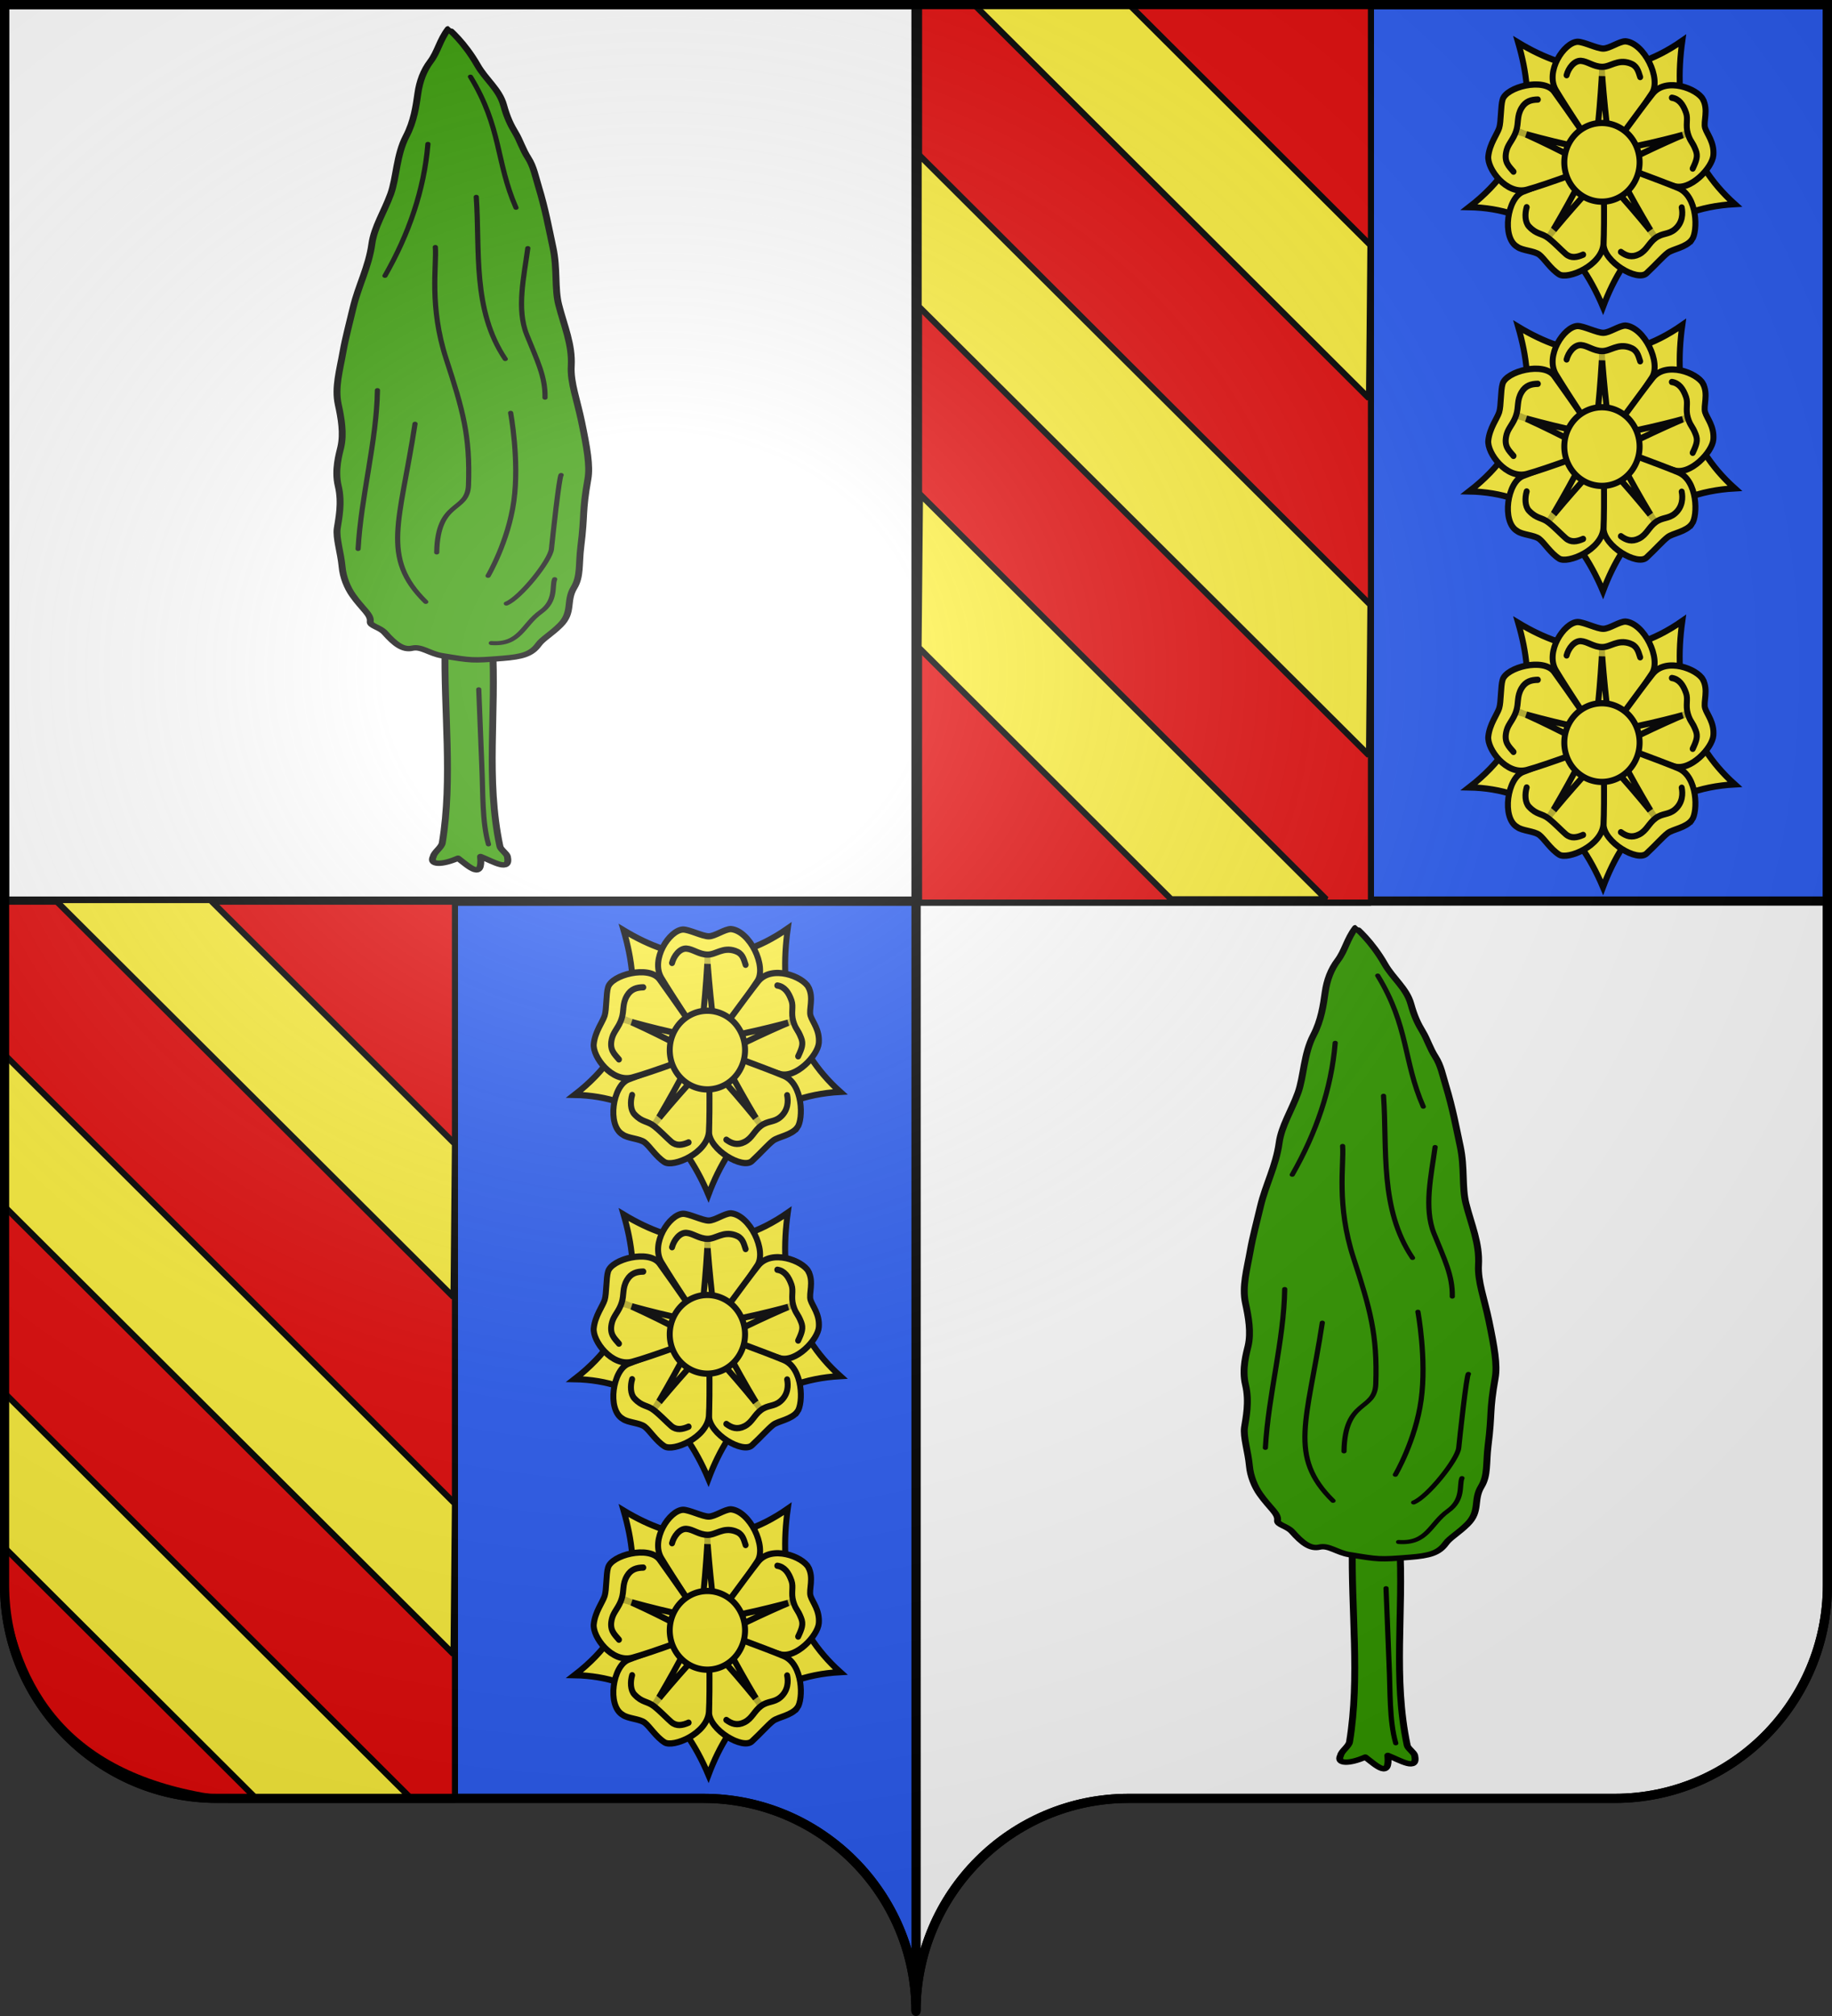 <svg xmlns="http://www.w3.org/2000/svg" xmlns:xlink="http://www.w3.org/1999/xlink" width="600" height="660" version="1.0"><rect width="100%" height="100%" fill="#333333" stroke="none"/><defs><linearGradient id="a"><stop offset="0" style="stop-color:white;stop-opacity:.314"/><stop offset=".19" style="stop-color:white;stop-opacity:.251"/><stop offset=".6" style="stop-color:#6b6b6b;stop-opacity:.125"/><stop offset="1" style="stop-color:black;stop-opacity:.125"/></linearGradient><linearGradient id="b"><stop offset="0" style="stop-color:white;stop-opacity:0"/><stop offset="1" style="stop-color:black;stop-opacity:.646"/></linearGradient><linearGradient id="c"><stop offset="0" style="stop-color:white;stop-opacity:1"/><stop offset="1" style="stop-color:white;stop-opacity:1"/></linearGradient><radialGradient xlink:href="#a" id="g" cx="285.186" cy="200.448" r="300" fx="285.186" fy="200.448" gradientTransform="matrix(1.551 0 0 1.35 -227.894 -51.264)" gradientUnits="userSpaceOnUse"/></defs><g style="opacity:1;display:inline"><path d="M300 1.5V295h298.5V1.5H300z" style="opacity:1;fill:#2b5df2;fill-opacity:1;fill-rule:nonzero;stroke:#000;stroke-width:3;stroke-linecap:butt;stroke-linejoin:miter;marker:none;marker-start:none;marker-mid:none;marker-end:none;stroke-miterlimit:4;stroke-dasharray:none;stroke-dashoffset:0;stroke-opacity:1;visibility:visible;display:inline;overflow:visible"/><path d="M300 295v363.5c0-38.504 31.21-69.75 69.656-69.75h159.188c38.447 0 69.656-31.246 69.656-69.75V295H300z" style="opacity:1;fill:#fff;fill-opacity:1;fill-rule:nonzero;stroke:#000;stroke-width:3;stroke-linecap:butt;stroke-linejoin:miter;marker:none;marker-start:none;marker-mid:none;marker-end:none;stroke-miterlimit:4;stroke-dasharray:none;stroke-dashoffset:0;stroke-opacity:1;visibility:visible;display:inline;overflow:visible"/><path d="M1.5 295v224c0 38.504 31.21 69.75 69.656 69.75h159.188c38.447 0 69.656 31.246 69.656 69.75V295H1.5z" style="opacity:1;fill:#2b5df2;fill-opacity:1;fill-rule:nonzero;stroke:#000;stroke-width:3;stroke-linecap:butt;stroke-linejoin:miter;marker:none;marker-start:none;marker-mid:none;marker-end:none;stroke-miterlimit:4;stroke-dasharray:none;stroke-dashoffset:0;stroke-opacity:1;visibility:visible;display:inline;overflow:visible"/><path d="M1.5 1.5V295H300V1.5H1.5z" style="opacity:1;fill:#fff;fill-opacity:1;fill-rule:nonzero;stroke:#000;stroke-width:3;stroke-linecap:butt;stroke-linejoin:miter;marker:none;marker-start:none;marker-mid:none;marker-end:none;stroke-miterlimit:4;stroke-dasharray:none;stroke-dashoffset:0;stroke-opacity:1;visibility:visible;display:inline;overflow:visible"/><g id="d"><path d="M140.484 483.742c-1.478 3.706 3.007 3.56 8.092.704 3.773 3.697 8.129 9.142 7.388-.704 4.188 2.095 9.911 6.747 8.795 0-.243-1.291-2.231-2.934-2.447-4.225-4.711-28.261-1.127-56.17-2.478-84.432h-15.48c-.466 27.62 2.547 55.937-.924 82.956-.245 1.907-2.633 3.808-2.946 5.7z" style="fill:#390;fill-opacity:1;fill-rule:evenodd;stroke:#000;stroke-width:2.261;stroke-linecap:round;stroke-linejoin:round;stroke-miterlimit:4;stroke-dasharray:none;stroke-opacity:1" transform="matrix(1 0 0 .782 1.424 -97.876)"/><path d="M163.206 400.775c6.399-.654 9.427-1.718 11.73-5.798 1.333-2.363 4.086-4.257 7.062-8.013 4.378-5.524 1.866-10.157 4.557-15.774 2.252-4.702 1.528-9.827 2.248-17.16 1.385-14.11.343-13.999 2.32-28.34.754-5.462-.276-12.912-2.054-23.9-1.487-9.19-3.716-16.578-3.41-23.331.413-9.131-2.324-16.792-4.11-25.755-1.363-6.84-.37-14.984-1.876-23.957-1.287-7.676-2.494-16.128-4.711-25.4-1.027-4.292-1.634-8.529-3.418-12.062-1.873-3.71-2.665-7.38-4.154-10.518-1.542-3.25-2.741-6.36-3.9-11.7-1.417-6.535-5.882-10.669-8.531-16.608-4.371-9.801-9.548-15.252-9.55-15.252-2.824 4.694-3.448 9.598-5.847 13.654-2.216 3.745-3.564 8.27-4.126 13.393-.58 5.284-1.291 11.72-3.813 17.888-3.234 7.912-3.166 17.388-5.076 24.166-2.063 7.317-5.403 13.842-6.174 20.922-1.064 9.784-4.434 17.532-6.116 26.597-1.24 6.683-2.544 12.845-3.325 18.496-1.08 7.82-2.773 15.091-1.574 22.15.989 5.816 1.864 12.147.85 17.826-.506 2.83-2.116 9.57-.852 16.304 1.35 7.195.085 14.084-.328 17.748-.463 4.106 1.177 10.182 1.601 16.168.309 4.359 1.725 8.709 3.434 11.81 3.277 5.946 6.093 8.12 5.772 11.007-.21 1.9 3.11 2.312 4.802 4.75 3.219 4.638 5.915 7.362 8.976 6.433 2.916-.886 5.748 2.315 9.685 3.14 9.77 2.047 9.779 2.15 19.908 1.116z" style="fill:#390;fill-opacity:1;fill-rule:evenodd;stroke:#000;stroke-width:2.261;stroke-linecap:round;stroke-linejoin:round;stroke-miterlimit:4;stroke-dasharray:none;stroke-opacity:1" transform="matrix(1 0 0 .782 1.424 -97.876)"/><path d="M159.482 394.382c9.454.867 10.289-7.653 16.183-13.018 5.23-4.76 3.594-10.833 4.574-13.72M155.374 413.733l.995 31.843c.433 11.328.042 23.481 2.196 33.09M152.652 157.26c10.226 21.415 8.312 35.602 14.921 54.883M171.443 229.03c-1.245 11.853-3.744 25.467-.351 36.236 3.393 10.77 6.135 17.591 5.98 26.386M182.35 324.019c-.614.438-2.79 26.092-3.167 30.96-.376 4.867-10.242 20.617-14.776 22.867M138.725 185.405c-1.24 19.345-6.269 37.765-14.073 55.234M122.19 288.486c-.258 21.505-5.335 44.094-6.333 66.493M134.503 302.558c-4.884 40.888-11.367 55.908 3.518 74.585M154.556 207.57c1.223 22.44-1.317 47.336 9.5 67.899M141.152 228.575c.473 7.764-2.093 24.726 3.583 46.959 5.441 21.314 7.846 32.066 7.282 52.7-.316 11.567-10.115 5.975-10.413 28.213M165.814 297.985s2.903 19.877 1.056 36.94-8.444 31.312-8.444 31.312" style="fill:#390;fill-opacity:1;fill-rule:evenodd;stroke:#000;stroke-width:1.696;stroke-linecap:round;stroke-linejoin:round;stroke-miterlimit:4;stroke-dasharray:none;stroke-opacity:1" transform="matrix(1 0 0 .782 1.424 -97.876)"/></g><use xlink:href="#d" width="600" height="660" transform="translate(297.143 294.286)"/><path d="M301 .5h148v295H301z" style="opacity:1;fill:#e20909;fill-opacity:1;stroke:#000;stroke-width:2;stroke-linejoin:bevel;stroke-miterlimit:4;stroke-dasharray:none;stroke-dashoffset:10;stroke-opacity:1"/><g id="e" style="fill:#fcef3c;stroke:#000;stroke-width:19.539;stroke-miterlimit:4;stroke-dasharray:none;stroke-opacity:1;display:inline"><g style="fill:#fcef3c;stroke:#000;stroke-width:19.539;stroke-miterlimit:4;stroke-dasharray:none;stroke-opacity:1"><path d="M530 390a50 50 0 1 1-100 0 50 50 0 1 1 100 0z" style="fill:#fcef3c;fill-opacity:1;stroke:#000;stroke-width:19.539;stroke-linecap:round;stroke-linejoin:round;stroke-miterlimit:4;stroke-dasharray:none;stroke-opacity:1" transform="matrix(.1 0 0 .105 476.656 12.395)"/><path d="M775 390a295 295 0 1 1-590 0 295 295 0 1 1 590 0z" style="fill:#fcef3c;fill-opacity:1;stroke:#000;stroke-width:19.539;stroke-linecap:round;stroke-linejoin:round;stroke-miterlimit:4;stroke-dasharray:none;stroke-opacity:1" transform="matrix(.1 0 0 .105 476.656 12.395)"/><path d="M743.277-8.82C713.95 189.882 756.022 364.79 915 500.726 680.998 513.408 555.187 639.194 483.44 821.5c-85.37-192.324-223.763-307.39-438.44-311.3C253.66 356.38 261.43 180.241 205.586-2.967 375.044 94.44 551.7 118.655 743.277-8.82z" style="fill:#fcef3c;fill-opacity:1;stroke:#000;stroke-width:19.539;stroke-linecap:round;stroke-linejoin:miter;marker-start:none;stroke-miterlimit:4;stroke-dasharray:none;stroke-opacity:1" transform="matrix(.1 0 0 .105 476.656 14.246)"/><g style="fill:#fcef3c;stroke:#000;stroke-width:19.539;stroke-miterlimit:4;stroke-dasharray:none;stroke-opacity:1"><path d="M400.097-5.46c20.506 0 63.64 21.213 84.146 21.213s52.326-22.628 72.832-22.628c61.553 5.292 118.31 116.8 86.267 162.635-31.724 45.378-155.63 221.785-159.806 216.374-11.012-14.266-121.525-174.155-154.15-226.274C292.998 87.73 355.505-3.624 400.097-5.46z" style="fill:#fcef3c;fill-opacity:1;stroke:#000;stroke-width:19.539;stroke-linecap:round;stroke-linejoin:miter;stroke-miterlimit:4;stroke-dasharray:none;stroke-opacity:1" transform="matrix(.1 0 0 .105 476.656 14.246)"/><path d="M810.791 174.165c18.44 33.172.71 69.645 7.046 89.147 6.337 19.503 30.48 44.232 27.056 84.903-3.314 39.356-75.781 112.578-129.007 96.348-53.227-16.23-241.061-66.152-237.207-71.795 10.165-14.881 128.079-169.394 167.565-216.527 44.042-52.572 146.107-15.249 164.547 17.924z" style="fill:#fcef3c;fill-opacity:1;stroke:#000;stroke-width:19.539;stroke-linecap:round;stroke-linejoin:miter;stroke-miterlimit:4;stroke-dasharray:none;stroke-opacity:1" transform="matrix(.1 0 0 .105 476.656 14.246)"/><path d="M774.558 611.754c-18.889 24.312-62.455 28.773-79.045 40.826-16.59 12.053-39.8 37.65-69.664 63.944-29.864 26.294-139.603-35.016-140.62-90.93-1.008-55.36-5.178-263.671 1.38-261.749 17.294 5.07 186.54 63.808 243.568 86.797 63.608 25.64 64.38 135.369 44.38 161.112z" style="fill:#fcef3c;fill-opacity:1;stroke:#000;stroke-width:19.539;stroke-linecap:round;stroke-linejoin:miter;stroke-miterlimit:4;stroke-dasharray:none;stroke-opacity:1" transform="matrix(.1 0 0 .105 476.656 14.246)"/><path d="M339.58 719.623c-28.08-17.066-48.333-49.289-64.923-61.342-16.59-12.053-55.633-12.45-72.223-24.504-51.88-28.502-32.566-154.05 20.297-172.296 52.338-18.065 261.776-97.935 261.974-91.104.524 18.014 4.435 192.527.194 253.868-4.73 68.418-117.237 112.444-145.318 95.378z" style="fill:#fcef3c;fill-opacity:1;stroke:#000;stroke-width:19.539;stroke-linecap:round;stroke-linejoin:miter;stroke-miterlimit:4;stroke-dasharray:none;stroke-opacity:1" transform="matrix(.1 0 0 .105 476.656 14.246)"/><path d="M107.795 351.282c4.465-38.793 29.469-68.93 35.806-88.432 6.336-19.502 4.549-68.07 10.886-87.573 11.075-39.764 135.033-70.092 168.721-25.454 33.354 44.194 165.55 221.528 159.114 223.828-16.97 6.064-189.043 67.417-248.693 82.34-66.53 16.643-130.348-65.496-125.834-104.71z" style="fill:#fcef3c;fill-opacity:1;stroke:#000;stroke-width:19.539;stroke-linecap:round;stroke-linejoin:miter;stroke-miterlimit:4;stroke-dasharray:none;stroke-opacity:1" transform="matrix(.1 0 0 .105 476.656 14.246)"/></g><path d="M200 273c0 4 242 64 254 55 11-9 29-252 26-252s20 244 29 254c9 11 252-47 251-50s-226 94-231 106c-4 12 123 221 126 219S495 417 480 418c-12.5 0-178 184-176 187 3 2 131-211 126-223-4-12-226-114-228-109h-2z" style="fill:#fcef3c;fill-opacity:1;stroke:#000;stroke-width:19.539;stroke-linecap:round;stroke-linejoin:round;stroke-miterlimit:4;stroke-dasharray:none;stroke-opacity:1" transform="matrix(.1 0 0 .105 476.656 14.246)"/><path d="M617 390a137 137 0 1 1-274 0 137 137 0 1 1 274 0z" style="fill:#fcef3c;fill-opacity:1;stroke:#000;stroke-width:21.71;stroke-linecap:butt;stroke-miterlimit:4;stroke-dasharray:none;stroke-opacity:1" transform="matrix(.09 0 0 .094 481.456 16.482)"/><path d="M364.214 98.825c5.76-21.596 25.085-46.08 47.179-44.74 20.747 1.258 41.21 18.254 68.93 18.66 27.72.406 50.62-24.591 90.723-11.464 23.808 7.793 27.23 23.178 34.14 43.244M708.989 169.092c23.397 3.543 36.968 20.863 46.573 47.22 7.118 19.528-2.426 37.857 5.754 64.346 8.18 26.489 14.234 23.382 25.987 52.415 7.25 17.91 2.848 30.887-10.06 56.791M741.214 511.187c3.737 17.232 4.106 46.676-22.178 68.037-20.787 16.893-40.57 11.014-63.235 26.98-22.665 15.964-29.148 38.696-54.025 50.709-23.99 11.585-42.352 5.137-59.736-7.035M418.407 658.317c-20.267 8.473-39.756 11.977-56.843-2.093-16.046-13.213-34.455-32.572-56.643-49.194-22.187-16.622-38.106-10.456-63.85-36.612-13.554-13.77-13.813-39.753-7.608-60.049M190.302 399.552c-14.321-16.657-33.43-30.046-22.328-67.644 5.886-19.935 22.063-32.911 31.015-59.15 8.952-26.237 1.596-45.72 17.637-71.642 13.305-21.501 32.146-26.014 53.365-26.385" style="fill:#fcef3c;fill-opacity:.75;fill-rule:evenodd;stroke:#000;stroke-width:19.539;stroke-linecap:round;stroke-linejoin:miter;stroke-miterlimit:4;stroke-dasharray:none;stroke-opacity:1" transform="matrix(.1 0 0 .105 476.656 14.246)"/></g></g><use xlink:href="#e" id="f" width="600" height="660" x="0" y="0" transform="translate(0 189.965)"/><use xlink:href="#f" width="600" height="660" transform="translate(0 -96.908)"/><g style="opacity:1;fill:#fcef3c;stroke:#000;stroke-width:19.539;stroke-miterlimit:4;stroke-dasharray:none;stroke-opacity:1;display:inline"><g style="fill:#fcef3c;stroke:#000;stroke-width:19.539;stroke-miterlimit:4;stroke-dasharray:none;stroke-opacity:1"><path d="M530 390a50 50 0 1 1-100 0 50 50 0 1 1 100 0z" style="fill:#fcef3c;fill-opacity:1;stroke:#000;stroke-width:19.539;stroke-linecap:round;stroke-linejoin:round;stroke-miterlimit:4;stroke-dasharray:none;stroke-opacity:1" transform="matrix(.1 0 0 .105 183.68 303.03)"/><path d="M775 390a295 295 0 1 1-590 0 295 295 0 1 1 590 0z" style="fill:#fcef3c;fill-opacity:1;stroke:#000;stroke-width:19.539;stroke-linecap:round;stroke-linejoin:round;stroke-miterlimit:4;stroke-dasharray:none;stroke-opacity:1" transform="matrix(.1 0 0 .105 183.68 303.03)"/><path d="M743.277-8.82C713.95 189.882 756.022 364.79 915 500.726 680.998 513.408 555.187 639.194 483.44 821.5c-85.37-192.324-223.763-307.39-438.44-311.3C253.66 356.38 261.43 180.241 205.586-2.967 375.044 94.44 551.7 118.655 743.277-8.82z" style="fill:#fcef3c;fill-opacity:1;stroke:#000;stroke-width:19.539;stroke-linecap:round;stroke-linejoin:miter;marker-start:none;stroke-miterlimit:4;stroke-dasharray:none;stroke-opacity:1" transform="matrix(.1 0 0 .105 183.68 304.88)"/><g style="fill:#fcef3c;stroke:#000;stroke-width:19.539;stroke-miterlimit:4;stroke-dasharray:none;stroke-opacity:1"><path d="M400.097-5.46c20.506 0 63.64 21.213 84.146 21.213s52.326-22.628 72.832-22.628c61.553 5.292 118.31 116.8 86.267 162.635-31.724 45.378-155.63 221.785-159.806 216.374-11.012-14.266-121.525-174.155-154.15-226.274C292.998 87.73 355.505-3.624 400.097-5.46z" style="fill:#fcef3c;fill-opacity:1;stroke:#000;stroke-width:19.539;stroke-linecap:round;stroke-linejoin:miter;stroke-miterlimit:4;stroke-dasharray:none;stroke-opacity:1" transform="matrix(.1 0 0 .105 183.68 304.88)"/><path d="M810.791 174.165c18.44 33.172.71 69.645 7.046 89.147 6.337 19.503 30.48 44.232 27.056 84.903-3.314 39.356-75.781 112.578-129.007 96.348-53.227-16.23-241.061-66.152-237.207-71.795 10.165-14.881 128.079-169.394 167.565-216.527 44.042-52.572 146.107-15.249 164.547 17.924z" style="fill:#fcef3c;fill-opacity:1;stroke:#000;stroke-width:19.539;stroke-linecap:round;stroke-linejoin:miter;stroke-miterlimit:4;stroke-dasharray:none;stroke-opacity:1" transform="matrix(.1 0 0 .105 183.68 304.88)"/><path d="M774.558 611.754c-18.889 24.312-62.455 28.773-79.045 40.826-16.59 12.053-39.8 37.65-69.664 63.944-29.864 26.294-139.603-35.016-140.62-90.93-1.008-55.36-5.178-263.671 1.38-261.749 17.294 5.07 186.54 63.808 243.568 86.797 63.608 25.64 64.38 135.369 44.38 161.112z" style="fill:#fcef3c;fill-opacity:1;stroke:#000;stroke-width:19.539;stroke-linecap:round;stroke-linejoin:miter;stroke-miterlimit:4;stroke-dasharray:none;stroke-opacity:1" transform="matrix(.1 0 0 .105 183.68 304.88)"/><path d="M339.58 719.623c-28.08-17.066-48.333-49.289-64.923-61.342-16.59-12.053-55.633-12.45-72.223-24.504-51.88-28.502-32.566-154.05 20.297-172.296 52.338-18.065 261.776-97.935 261.974-91.104.524 18.014 4.435 192.527.194 253.868-4.73 68.418-117.237 112.444-145.318 95.378z" style="fill:#fcef3c;fill-opacity:1;stroke:#000;stroke-width:19.539;stroke-linecap:round;stroke-linejoin:miter;stroke-miterlimit:4;stroke-dasharray:none;stroke-opacity:1" transform="matrix(.1 0 0 .105 183.68 304.88)"/><path d="M107.795 351.282c4.465-38.793 29.469-68.93 35.806-88.432 6.336-19.502 4.549-68.07 10.886-87.573 11.075-39.764 135.033-70.092 168.721-25.454 33.354 44.194 165.55 221.528 159.114 223.828-16.97 6.064-189.043 67.417-248.693 82.34-66.53 16.643-130.348-65.496-125.834-104.71z" style="fill:#fcef3c;fill-opacity:1;stroke:#000;stroke-width:19.539;stroke-linecap:round;stroke-linejoin:miter;stroke-miterlimit:4;stroke-dasharray:none;stroke-opacity:1" transform="matrix(.1 0 0 .105 183.68 304.88)"/></g><path d="M200 273c0 4 242 64 254 55 11-9 29-252 26-252s20 244 29 254c9 11 252-47 251-50s-226 94-231 106c-4 12 123 221 126 219S495 417 480 418c-12.5 0-178 184-176 187 3 2 131-211 126-223-4-12-226-114-228-109h-2z" style="fill:#fcef3c;fill-opacity:1;stroke:#000;stroke-width:19.539;stroke-linecap:round;stroke-linejoin:round;stroke-miterlimit:4;stroke-dasharray:none;stroke-opacity:1" transform="matrix(.1 0 0 .105 183.68 304.88)"/><path d="M617 390a137 137 0 1 1-274 0 137 137 0 1 1 274 0z" style="fill:#fcef3c;fill-opacity:1;stroke:#000;stroke-width:21.71;stroke-linecap:butt;stroke-miterlimit:4;stroke-dasharray:none;stroke-opacity:1" transform="matrix(.09 0 0 .094 188.48 307.116)"/><path d="M364.214 98.825c5.76-21.596 25.085-46.08 47.179-44.74 20.747 1.258 41.21 18.254 68.93 18.66 27.72.406 50.62-24.591 90.723-11.464 23.808 7.793 27.23 23.178 34.14 43.244M708.989 169.092c23.397 3.543 36.968 20.863 46.573 47.22 7.118 19.528-2.426 37.857 5.754 64.346 8.18 26.489 14.234 23.382 25.987 52.415 7.25 17.91 2.848 30.887-10.06 56.791M741.214 511.187c3.737 17.232 4.106 46.676-22.178 68.037-20.787 16.893-40.57 11.014-63.235 26.98-22.665 15.964-29.148 38.696-54.025 50.709-23.99 11.585-42.352 5.137-59.736-7.035M418.407 658.317c-20.267 8.473-39.756 11.977-56.843-2.093-16.046-13.213-34.455-32.572-56.643-49.194-22.187-16.622-38.106-10.456-63.85-36.612-13.554-13.77-13.813-39.753-7.608-60.049M190.302 399.552c-14.321-16.657-33.43-30.046-22.328-67.644 5.886-19.935 22.063-32.911 31.015-59.15 8.952-26.237 1.596-45.72 17.637-71.642 13.305-21.501 32.146-26.014 53.365-26.385" style="fill:#fcef3c;fill-opacity:.75;fill-rule:evenodd;stroke:#000;stroke-width:19.539;stroke-linecap:round;stroke-linejoin:miter;stroke-miterlimit:4;stroke-dasharray:none;stroke-opacity:1" transform="matrix(.1 0 0 .105 183.68 304.88)"/></g></g><use xlink:href="#e" width="600" height="660" style="opacity:1;display:inline" transform="translate(-292.975 480.6)"/><use xlink:href="#f" width="600" height="660" style="opacity:1;display:inline" transform="translate(-292.975 193.726)"/><path d="M1 442.189v-147h148v294H75c-49.19-5.813-69.204-31.824-74-68.37v-78.63z" style="opacity:1;fill:#e20909;fill-opacity:1;stroke:#000;stroke-width:2;stroke-linejoin:bevel;stroke-miterlimit:4;stroke-dasharray:none;stroke-dashoffset:10;stroke-opacity:1"/><path d="M383.15 65.411 317.936.414h50.776l40.06 39.93 40.06 39.93-.232 25.067-.232 25.067-65.216-64.997zM374.613 173.805l-73.753-73.504V50.579l73.986 73.732 73.986 73.732-.233 24.633-.232 24.634-73.754-73.505zM342.206 253.176l-41.374-41.238.233-25.067.233-25.067 66.529 66.305 66.529 66.306h-50.777l-41.373-41.239z" style="opacity:1;fill:#fcef3c;fill-opacity:1;stroke:#000;stroke-width:2;stroke-linejoin:bevel;stroke-miterlimit:4;stroke-dasharray:none;stroke-dashoffset:10;stroke-opacity:1"/><path d="M83.318 359.657 18.102 294.66H68.88l40.06 39.93L149 374.52l-.232 25.067-.233 25.067-65.216-64.997zM74.78 468.05 1.029 394.547V344.824l73.986 73.733L149 492.289l-.233 24.633-.233 24.633-73.753-73.504zM42.373 547.422 1 506.184l.233-25.068.232-25.067 66.53 66.306 66.528 66.305H83.747l-41.373-41.238z" style="opacity:1;fill:#fcef3c;fill-opacity:1;stroke:#000;stroke-width:2;stroke-linejoin:bevel;stroke-miterlimit:4;stroke-dasharray:none;stroke-dashoffset:10;stroke-opacity:1;display:inline"/></g><g style="display:inline"><path d="M1.5 1.5V518.99c0 38.505 31.203 69.755 69.65 69.755h159.2c38.447 0 69.65 31.25 69.65 69.754 0-38.504 31.203-69.754 69.65-69.754h159.2c38.447 0 69.65-31.25 69.65-69.755V1.5H1.5z" style="fill:url(#g);fill-opacity:1;fill-rule:evenodd;stroke:none;stroke-width:3;stroke-linecap:butt;stroke-linejoin:miter;stroke-miterlimit:4;stroke-dasharray:none;stroke-opacity:1"/></g><g style="display:inline"><path d="M300 658.5c0-38.504 31.203-69.754 69.65-69.754h159.2c38.447 0 69.65-31.25 69.65-69.753V1.5H1.5v517.493c0 38.504 31.203 69.753 69.65 69.753h159.2c38.447 0 69.65 31.25 69.65 69.754z" style="fill:none;fill-opacity:1;fill-rule:nonzero;stroke:#000;stroke-width:3;stroke-linecap:round;stroke-linejoin:round;stroke-miterlimit:4;stroke-dasharray:none;stroke-dashoffset:0;stroke-opacity:1"/></g></svg>